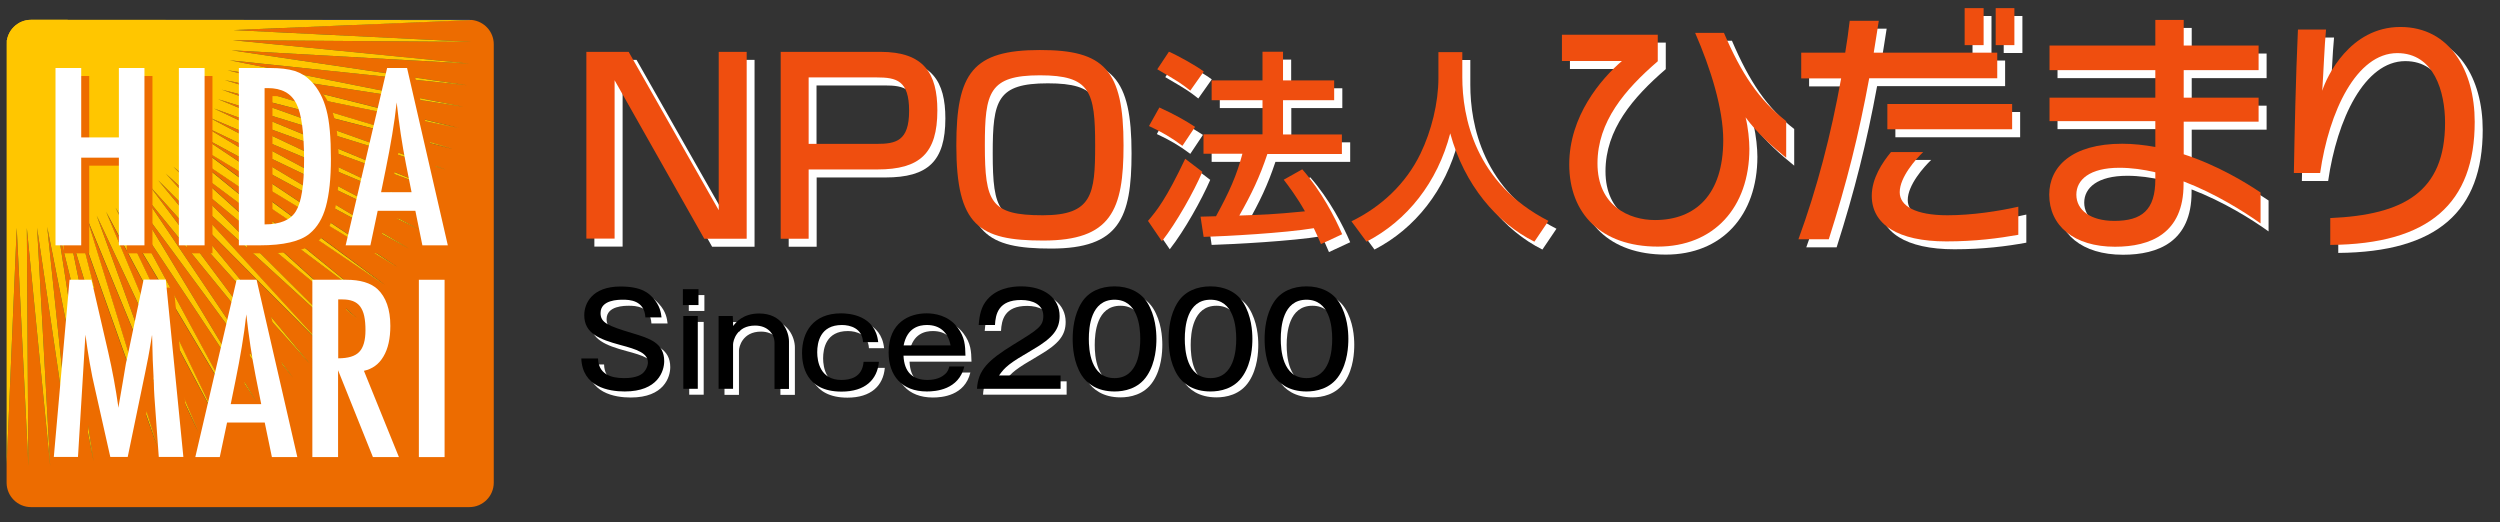 <?xml version="1.0" encoding="utf-8"?>
<!-- Generator: Adobe Illustrator 27.7.0, SVG Export Plug-In . SVG Version: 6.00 Build 0)  -->
<svg version="1.1" id="レイヤー_1" xmlns="http://www.w3.org/2000/svg" xmlns:xlink="http://www.w3.org/1999/xlink" x="0px"
	 y="0px" viewBox="0 0 177.92 37.16" style="enable-background:new 0 0 177.92 37.16;" xml:space="preserve">
<rect x="0" y="0" width="177.92" height="37.16" fill="#333333" stroke="none"/>
<style type="text/css">
	.st0{fill:#ED6C00;}
	.st1{fill:#4A62AF;}
	.st2{fill:#FFC600;}
	.st3{fill:#FFFFFF;}
	.st4{fill:#EF4E0F;}
</style>
<g>
	<path class="st0" d="M33.58,1.42L16.62,2.14l16.93,0.84L16.56,2.86l16.87,1.67L16.48,3.58l16.77,2.49L16.35,4.29L32.98,7.6L16.19,5
		l16.45,4.11L16,5.7l16.23,4.91L15.78,6.38l15.97,5.7L15.52,7.06l15.67,6.47L15.22,7.72l15.34,7.23L14.9,8.37l14.96,7.97L14.54,9
		l14.56,8.69L14.16,9.61l14.12,9.39l-14.53-8.8l13.64,10.07l-14.08-9.5L26.43,21.5l-13.6-10.18l12.59,11.35L12.33,11.86l12.02,11.96
		L11.8,12.36l11.42,12.53L11.26,12.83l10.8,13.07L10.69,13.28l10.15,13.58L10.1,13.7l9.47,14.06L9.49,14.09l8.77,14.51l-9.4-14.15
		l8.05,14.92l-8.7-14.59l7.31,15.3l-7.98-15l6.56,15.64L6.88,15.34l5.79,15.94L6.19,15.57l5,16.2l-5.7-16l4.2,16.43L4.79,15.93
		l3.4,16.61L4.08,16.06l2.58,16.76l-3.3-16.66l1.76,16.86L2.64,16.21l0.93,16.93L1.91,16.23l0.11,16.95L1.19,16.22L0.47,33.16v1.19
		c0,0.96,0.78,1.74,1.74,1.74H33.4c0.96,0,1.74-0.78,1.74-1.74V3.15C35.14,2.25,34.46,1.52,33.58,1.42z"/>
	<path class="st1" d="M33.4,1.41H10.04l23.53,0.02C33.52,1.42,33.46,1.41,33.4,1.41z"/>
	<polygon class="st2" points="33.59,1.42 33.58,1.42 33.58,1.42 	"/>
	<path class="st2" d="M0.47,2.86v0.29c0-0.96,0.78-1.74,1.74-1.74h7.83l-5.2,0v0"/>
	<path class="st2" d="M2.02,33.18L1.91,16.23l1.66,16.91L2.64,16.21l2.48,16.81L3.36,16.15l3.3,16.66L4.08,16.06l4.11,16.48
		l-3.4-16.61L9.7,32.19L5.5,15.76l5.7,16l-5-16.2l6.47,15.71L6.88,15.34l7.23,15.37L7.55,15.07l7.98,15l-7.31-15.3l8.7,14.59
		L8.86,14.45l9.4,14.15L9.49,14.09l10.08,13.67L10.1,13.7l10.74,13.16L10.69,13.28L22.06,25.9l-10.8-13.07l11.97,12.05L11.8,12.36
		l12.54,11.45L12.33,11.86l13.09,10.83L12.83,11.33l13.6,10.18L13.3,10.78l14.08,9.5L13.74,10.21l14.53,8.8L14.16,9.61l14.94,8.08
		L14.54,9l15.32,7.34L14.9,8.37l15.66,6.58L15.22,7.72l15.96,5.81L15.52,7.06l16.23,5.02l-15.97-5.7l16.45,4.22L16,5.7l16.64,3.42
		L16.19,5l16.79,2.6L16.35,4.29l16.89,1.78L16.48,3.58l16.96,0.95L16.56,2.86l16.99,0.12L16.62,2.14l16.96-0.71c0,0,0,0,0,0
		L10.04,1.41H2.21c-0.96,0-1.74,0.78-1.74,1.74v2.63v27.38l0.72-16.94L2.02,33.18z"/>
</g>
<g>
	<g>
		<path class="st0" d="M4.52,5.41h1.83v4.94h2.68V5.41h1.82v12.62H9.02v-6.24H6.35v6.24H4.52V5.41z"/>
		<path class="st0" d="M13.29,5.41h1.83v12.62h-1.83V5.41z"/>
		<path class="st0" d="M17.57,5.41h2.25c0.68,0,1.26,0.07,1.73,0.21C21.98,5.76,22.36,6,22.7,6.35c0.51,0.52,0.87,1.2,1.09,2.04
			c0.22,0.81,0.32,1.98,0.32,3.49c0,1.39-0.12,2.52-0.36,3.4c-0.23,0.84-0.62,1.48-1.16,1.92c-0.66,0.55-1.85,0.83-3.55,0.83h-1.47
			V5.41z M19.39,16.54c1.11,0,1.85-0.31,2.23-0.94c0.39-0.63,0.58-1.84,0.58-3.65c0-1.95-0.18-3.28-0.55-4.01
			c-0.37-0.73-1.04-1.1-2.03-1.1h-0.23V16.54z"/>
		<path class="st0" d="M28.11,5.41h1.42l2.9,12.62h-1.81l-0.51-2.46h-2.68l-0.52,2.46h-1.75L28.11,5.41z M29.86,14.25l-0.4-2.01
			c-0.27-1.37-0.49-2.83-0.66-4.38c-0.08,0.76-0.19,1.52-0.32,2.3c-0.13,0.78-0.28,1.6-0.46,2.47l-0.33,1.62H29.86z"/>
		<path class="st0" d="M5.51,20.48h1.56l1.19,5.15c0.15,0.64,0.28,1.29,0.4,1.93C8.79,28.21,8.9,28.88,9,29.59
			c0.01-0.09,0.02-0.16,0.03-0.22c0.01-0.05,0.01-0.09,0.02-0.11l0.25-1.45l0.23-1.37l0.2-0.91l1.06-5.06h1.58l1.25,12.62h-1.75
			l-0.31-4.28c-0.01-0.22-0.02-0.41-0.03-0.56c-0.01-0.16-0.01-0.29-0.01-0.39l-0.08-1.69l-0.04-1.55c0-0.01,0-0.03,0-0.07
			c0-0.04-0.01-0.08-0.01-0.14l-0.04,0.25c-0.05,0.3-0.09,0.56-0.13,0.78c-0.04,0.22-0.07,0.41-0.1,0.56l-0.23,1.15l-0.09,0.43
			L9.65,33.1H8.42l-1.07-4.76c-0.15-0.63-0.28-1.26-0.39-1.91c-0.11-0.65-0.22-1.32-0.31-2.03l-0.53,8.7H4.4L5.51,20.48z"/>
		<path class="st0" d="M17.41,20.48h1.42l2.9,12.62h-1.81l-0.51-2.46h-2.68l-0.52,2.46h-1.75L17.41,20.48z M19.16,29.32l-0.4-2.01
			c-0.27-1.37-0.49-2.83-0.66-4.38c-0.08,0.76-0.19,1.52-0.32,2.3c-0.13,0.78-0.28,1.6-0.46,2.47l-0.33,1.62H19.16z"/>
		<path class="st0" d="M22.81,20.48h2.4c0.99,0,1.73,0.22,2.22,0.66c0.61,0.57,0.92,1.45,0.92,2.62c0,0.9-0.16,1.63-0.49,2.18
			c-0.32,0.55-0.79,0.89-1.39,1.02l2.49,6.14h-1.85l-2.48-6.18v6.18h-1.83V20.48z M24.63,26.07c0.71,0,1.21-0.15,1.5-0.46
			c0.29-0.3,0.44-0.82,0.44-1.54c0-0.39-0.03-0.73-0.09-1.01c-0.06-0.28-0.16-0.5-0.29-0.68c-0.13-0.17-0.3-0.3-0.51-0.38
			c-0.21-0.08-0.45-0.12-0.74-0.12h-0.31V26.07z"/>
		<path class="st0" d="M30.38,20.48h1.83V33.1h-1.83V20.48z"/>
	</g>
	<g>
		<g>
			<g>
				<g>
					<g>
						<path class="st3" d="M3.95,4.84h1.83v4.94h2.68V4.84h1.82v12.62H8.46v-6.24H5.78v6.24H3.95V4.84z"/>
						<path class="st3" d="M12.73,4.84h1.83v12.62h-1.83V4.84z"/>
						<path class="st3" d="M17,4.84h2.25c0.68,0,1.26,0.07,1.73,0.21c0.43,0.14,0.82,0.38,1.16,0.73c0.51,0.52,0.87,1.2,1.09,2.04
							c0.22,0.81,0.32,1.98,0.32,3.49c0,1.39-0.12,2.52-0.36,3.4c-0.23,0.84-0.62,1.48-1.16,1.92c-0.66,0.55-1.85,0.83-3.55,0.83H17
							V4.84z M18.83,15.97c1.11,0,1.85-0.31,2.23-0.94c0.39-0.63,0.58-1.84,0.58-3.65c0-1.95-0.18-3.28-0.55-4.01
							c-0.37-0.73-1.04-1.1-2.03-1.1h-0.23V15.97z"/>
						<path class="st3" d="M27.55,4.84h1.42l2.9,12.62h-1.81L29.56,15h-2.68l-0.52,2.46H24.6L27.55,4.84z M29.29,13.68l-0.4-2.01
							c-0.27-1.37-0.49-2.83-0.66-4.38c-0.08,0.76-0.19,1.52-0.32,2.3c-0.13,0.78-0.28,1.6-0.46,2.47l-0.33,1.62H29.29z"/>
						<path class="st3" d="M4.95,19.91h1.56l1.19,5.15c0.15,0.64,0.28,1.29,0.4,1.93c0.12,0.65,0.23,1.32,0.33,2.03
							c0.01-0.09,0.02-0.16,0.03-0.22c0.01-0.05,0.01-0.09,0.02-0.11l0.25-1.45l0.23-1.37l0.2-0.91l1.06-5.06h1.58l1.25,12.62H11.3
							l-0.31-4.28c-0.01-0.22-0.02-0.41-0.03-0.56c-0.01-0.16-0.01-0.29-0.01-0.39l-0.08-1.69l-0.04-1.55c0-0.01,0-0.03,0-0.07
							s-0.01-0.08-0.01-0.14l-0.04,0.25c-0.05,0.3-0.09,0.56-0.13,0.78c-0.04,0.22-0.07,0.41-0.1,0.56l-0.23,1.15l-0.09,0.43
							l-1.14,5.51H7.85l-1.07-4.76c-0.15-0.63-0.28-1.26-0.39-1.91c-0.11-0.65-0.22-1.32-0.31-2.03l-0.53,8.7H3.83L4.95,19.91z"/>
						<path class="st3" d="M16.84,19.91h1.42l2.9,12.62h-1.81l-0.51-2.46h-2.68l-0.52,2.46H13.9L16.84,19.91z M18.59,28.76
							l-0.4-2.01c-0.27-1.37-0.49-2.83-0.66-4.38c-0.08,0.76-0.19,1.52-0.32,2.3c-0.13,0.78-0.28,1.6-0.46,2.47l-0.33,1.62H18.59z"
							/>
						<path class="st3" d="M22.24,19.91h2.4c0.99,0,1.73,0.22,2.22,0.66c0.61,0.57,0.92,1.45,0.92,2.62c0,0.9-0.16,1.63-0.49,2.18
							c-0.32,0.55-0.79,0.89-1.39,1.02l2.49,6.14h-1.85l-2.48-6.18v6.18h-1.83V19.91z M24.07,25.5c0.71,0,1.21-0.15,1.5-0.46
							c0.29-0.3,0.44-0.82,0.44-1.54c0-0.39-0.03-0.73-0.09-1.01c-0.06-0.28-0.16-0.5-0.29-0.68c-0.13-0.17-0.3-0.3-0.51-0.38
							c-0.21-0.08-0.45-0.12-0.74-0.12h-0.31V25.5z"/>
						<path class="st3" d="M29.81,19.91h1.83v12.62h-1.83V19.91z"/>
					</g>
				</g>
			</g>
		</g>
	</g>
</g>
<g>
	<g>
		<path class="st3" d="M45.3,4.26l6.41,11.27V4.26h1.99v13.3h-3.02L44.31,6.28v11.27H42.3V4.26H45.3z"/>
		<path class="st3" d="M63.23,4.26c3.1,0,4.05,1.54,4.05,4.17c0,3.04-1.23,4.2-4.27,4.2h-4.89v4.93h-1.99V4.26H63.23z M58.11,6.08
			v4.73h4.84c1.37,0,2.31-0.2,2.31-2.35c0-2.16-0.89-2.38-2.31-2.38H58.11z"/>
		<path class="st3" d="M80.53,10.91c0,4.62-0.88,6.78-5.72,6.78c-4.57,0-6.18-1.06-6.18-6.78c0-5.15,1.18-6.78,5.94-6.78
			C79.16,4.12,80.53,5.54,80.53,10.91z M70.65,10.91c0,4.07,0.42,4.98,4.12,4.98c3.53,0,3.73-1.5,3.73-4.98
			c0-3.83-0.34-4.98-3.93-4.98C70.96,5.93,70.65,7.14,70.65,10.91z"/>
		<path class="st3" d="M86.13,12.8c-0.61,1.41-1.84,3.62-2.88,4.94l-0.99-1.45c0.64-0.75,1.28-1.54,2.65-4.42L86.13,12.8z
			 M83.07,8.22c1.12,0.51,1.8,0.9,2.54,1.38l-0.9,1.35c-0.75-0.57-1.51-1.01-2.38-1.41L83.07,8.22z M83.76,4.24
			c0.59,0.25,1.96,1.01,2.48,1.41l-0.96,1.36c-0.68-0.54-0.85-0.64-2.35-1.52L83.76,4.24z M90.77,11.52c-0.55,1.65-1.12,2.84-2,4.39
			c1.67-0.06,2.32-0.07,4.67-0.3c-0.56-1-1.19-1.84-1.51-2.25l1.32-0.74c1.36,1.55,2.35,3.46,2.84,4.62l-1.51,0.7
			c-0.19-0.44-0.32-0.74-0.51-1.13c-2.1,0.35-6.23,0.57-7.84,0.62L86.02,16c0.2,0,0.99-0.03,1.1-0.03c0.96-1.75,1.48-2.93,1.88-4.45
			h-2.77v-1.39h4.2V7.69h-3.62V6.29h3.62V4.24h1.46v2.04h3.64v1.41H91.9v2.44h4.19v1.39H90.77z"/>
		<path class="st3" d="M102.94,4.27h1.7v1.78c0,2.81,0.88,7.54,6.13,10.23l-1,1.48c-2.67-1.33-4.99-4.04-5.99-7.71
			c-0.9,3.48-3.07,6.22-5.96,7.71l-1.07-1.45c2.12-1.03,3.88-2.68,4.91-4.81c0.78-1.61,1.28-3.62,1.28-5.39V4.27z"/>
		<path class="st3" d="M124.8,8.92c0.18,0.7,0.27,1.67,0.27,2.23c0,4.2-2.54,6.97-6.52,6.97c-4.02,0-6.3-2.34-6.3-5.85
			c0-3.44,2.25-6.07,3.75-7.36h-4.27V3.03h6.82v1.89c-2.34,2.02-4.29,4.29-4.29,7.27c0,3.02,2.25,4.03,4.09,4.03
			c2.86,0,4.86-1.78,4.86-5.69c0-2.23-0.9-5.11-2-7.63h2.05c1.24,2.9,2.5,4.79,4.43,6.28v2.61C126.78,11.05,125.64,10.07,124.8,8.92
			z"/>
		<path class="st3" d="M133.59,6.13c-0.74,4.02-1.6,7.45-2.88,11.47h-2.16c1.33-3.64,2.32-7.44,3.04-11.45h-2.84V4.31h3.13
			c0.13-0.76,0.23-1.51,0.32-2.27h2.07c-0.13,0.77-0.23,1.53-0.36,2.27h8.79v1.82H133.59z M139.09,17.74
			c-3.46,0-5.31-1.22-5.31-3.24c0-1.24,0.74-2.36,1.37-3.12h2.29c-0.52,0.5-1.67,1.78-1.67,2.86c0,0.97,1.1,1.64,3.4,1.64
			c1.73,0,3.64-0.29,5.04-0.61v2C142.81,17.53,141.12,17.74,139.09,17.74z M134.89,9.77v-1.8h8.88v1.8H134.89z M140.38,3.77V1.14
			h1.35v2.63H140.38z M142.6,3.77V1.14h1.33v2.63H142.6z"/>
		<path class="st3" d="M155.97,13.48v0.2c0,3.51-2.36,4.45-4.88,4.45c-2.92,0-4.68-1.49-4.68-3.71c0-1.98,1.6-3.62,5.19-3.62
			c0.79,0,1.58,0.09,2.36,0.23V9.19h-7.53V7.52h7.53V5.56h-7.53V3.81h7.53V1.99h2.02v1.82h5.33v1.75h-5.33v1.96h5.33v1.71h-5.33
			v2.32c2.43,0.79,4.43,2.02,5.47,2.72v2.2C160.24,15.6,158.22,14.34,155.97,13.48z M153.95,12.83c-0.85-0.2-1.71-0.32-2.56-0.32
			c-2.12,0-3.06,0.86-3.06,1.91c0,1.12,1.03,1.87,2.7,1.87c1.96,0,2.92-0.77,2.92-2.95V12.83z"/>
		<path class="st3" d="M166.41,18v-1.91c5.22-0.23,8.17-1.85,8.17-6.79c0-2.18-0.77-4.95-3.4-4.95c-2.9,0-4.86,4.14-5.49,8.53h-1.87
			c0.05-2.79,0.13-6.72,0.29-10.21h2c-0.11,1.08-0.18,3.04-0.27,4.36c0.31-0.99,1.96-4.54,5.56-4.54c3.51,0,5.29,3.1,5.29,6.75
			C176.69,15.03,173.47,17.94,166.41,18z"/>
	</g>
	<g>
		<g>
			<path class="st4" d="M44.74,3.69l6.41,11.27V3.69h1.99v13.3h-3.02L43.74,5.71v11.27h-2.01V3.69H44.74z"/>
			<path class="st4" d="M62.66,3.69c3.1,0,4.05,1.54,4.05,4.17c0,3.04-1.23,4.2-4.27,4.2h-4.89v4.93h-1.99V3.69H62.66z M57.55,5.51
				v4.73h4.84c1.37,0,2.31-0.2,2.31-2.35c0-2.16-0.89-2.38-2.31-2.38H57.55z"/>
			<path class="st4" d="M79.96,10.34c0,4.62-0.88,6.78-5.72,6.78c-4.57,0-6.18-1.06-6.18-6.78c0-5.15,1.18-6.78,5.94-6.78
				C78.59,3.55,79.96,4.97,79.96,10.34z M70.09,10.34c0,4.07,0.42,4.98,4.12,4.98c3.53,0,3.73-1.5,3.73-4.98
				c0-3.83-0.34-4.98-3.93-4.98C70.39,5.36,70.09,6.58,70.09,10.34z"/>
			<path class="st4" d="M85.57,12.23c-0.61,1.41-1.84,3.62-2.88,4.94l-0.99-1.45c0.64-0.75,1.28-1.54,2.65-4.42L85.57,12.23z
				 M82.51,7.65c1.12,0.51,1.8,0.9,2.54,1.38l-0.9,1.35c-0.75-0.57-1.51-1.01-2.38-1.41L82.51,7.65z M83.19,3.68
				c0.59,0.25,1.96,1.01,2.48,1.41l-0.96,1.36c-0.68-0.54-0.85-0.64-2.35-1.52L83.19,3.68z M90.2,10.95c-0.55,1.65-1.12,2.84-2,4.39
				c1.67-0.06,2.32-0.07,4.67-0.3c-0.56-1-1.19-1.84-1.51-2.25l1.32-0.74c1.36,1.55,2.35,3.46,2.84,4.62l-1.51,0.7
				c-0.19-0.44-0.32-0.74-0.51-1.13c-2.1,0.35-6.23,0.57-7.84,0.62l-0.22-1.44c0.2,0,0.99-0.03,1.1-0.03
				c0.96-1.75,1.48-2.93,1.88-4.45h-2.77V9.56h4.2V7.13h-3.62V5.72h3.62V3.68h1.46v2.04h3.64v1.41h-3.64v2.44h4.19v1.39H90.2z"/>
			<path class="st4" d="M102.37,3.71h1.7v1.78c0,2.81,0.88,7.54,6.13,10.23l-1,1.48c-2.67-1.33-4.99-4.04-5.99-7.71
				c-0.9,3.48-3.07,6.22-5.96,7.71l-1.07-1.45c2.12-1.03,3.88-2.68,4.91-4.81c0.78-1.61,1.28-3.62,1.28-5.39V3.71z"/>
			<path class="st4" d="M124.23,8.35c0.18,0.7,0.27,1.67,0.27,2.23c0,4.2-2.54,6.97-6.52,6.97c-4.02,0-6.3-2.34-6.3-5.85
				c0-3.44,2.25-6.07,3.75-7.36h-4.27V2.47h6.82v1.89c-2.34,2.02-4.29,4.29-4.29,7.27c0,3.02,2.25,4.03,4.09,4.03
				c2.86,0,4.86-1.78,4.86-5.69c0-2.23-0.9-5.11-2-7.63h2.05c1.24,2.9,2.5,4.79,4.43,6.28v2.61
				C126.21,10.48,125.07,9.51,124.23,8.35z"/>
			<path class="st4" d="M133.03,5.56c-0.74,4.02-1.6,7.45-2.88,11.47h-2.16c1.33-3.64,2.32-7.44,3.04-11.45h-2.84V3.75h3.13
				c0.13-0.76,0.23-1.51,0.32-2.27h2.07c-0.13,0.77-0.23,1.53-0.36,2.27h8.79v1.82H133.03z M138.52,17.18
				c-3.46,0-5.31-1.22-5.31-3.24c0-1.24,0.74-2.36,1.37-3.12h2.29c-0.52,0.5-1.67,1.78-1.67,2.86c0,0.97,1.1,1.64,3.4,1.64
				c1.73,0,3.64-0.29,5.04-0.61v2C142.25,16.96,140.55,17.18,138.52,17.18z M134.32,9.2V7.4h8.88v1.8H134.32z M139.82,3.21V0.58
				h1.35v2.63H139.82z M142.03,3.21V0.58h1.33v2.63H142.03z"/>
			<path class="st4" d="M155.4,12.91v0.2c0,3.51-2.36,4.45-4.88,4.45c-2.92,0-4.68-1.49-4.68-3.71c0-1.98,1.6-3.62,5.19-3.62
				c0.79,0,1.58,0.09,2.36,0.23V8.62h-7.53V6.95h7.53V4.99h-7.53V3.24h7.53V1.42h2.02v1.82h5.33v1.75h-5.33v1.96h5.33v1.71h-5.33
				v2.32c2.43,0.79,4.43,2.02,5.47,2.72v2.2C159.67,15.04,157.65,13.77,155.4,12.91z M153.39,12.26c-0.85-0.2-1.71-0.32-2.56-0.32
				c-2.12,0-3.06,0.86-3.06,1.91c0,1.12,1.03,1.87,2.7,1.87c1.96,0,2.92-0.77,2.92-2.95V12.26z"/>
			<path class="st4" d="M165.84,17.43v-1.91c5.22-0.23,8.17-1.85,8.17-6.79c0-2.18-0.77-4.95-3.4-4.95c-2.9,0-4.86,4.14-5.49,8.53
				h-1.87c0.05-2.79,0.13-6.72,0.29-10.21h2c-0.11,1.08-0.18,3.04-0.27,4.36c0.31-0.99,1.96-4.54,5.56-4.54
				c3.51,0,5.29,3.1,5.29,6.75C176.12,14.46,172.9,17.38,165.84,17.43z"/>
		</g>
	</g>
</g>
<g>
	<g>
		<path class="st3" d="M46.36,23.01c-0.07-1.22-1.15-1.25-1.59-1.25c-0.32,0-1.6,0-1.6,0.95c0,0.68,0.49,0.9,2.29,1.44
			c1.19,0.36,2.24,0.68,2.24,1.98c0,0.7-0.44,2.16-2.81,2.16c-1.16,0-3.01-0.33-3.09-2.35h1.19c0.03,1.08,0.86,1.4,1.85,1.4
			c0.36,0,0.94-0.04,1.3-0.32c0.27-0.22,0.4-0.57,0.4-0.79c0-0.67-0.76-0.93-1.97-1.25c-1.46-0.4-2.56-0.81-2.56-2.12
			c0-0.83,0.55-2.04,2.58-2.04c1.56,0,2.04,0.52,2.3,0.8c0.51,0.55,0.58,1.06,0.62,1.4H46.36z"/>
		<path class="st3" d="M50.13,22.13h-1.11V21h1.11V22.13z M50.08,28.09h-1.03v-5.18h1.03V28.09z"/>
		<path class="st3" d="M52.6,23.62c0.17-0.23,0.68-0.89,1.85-0.89c1.65,0,2.12,1.32,2.12,1.99v3.38h-1.03v-3.27
			c0-0.63-0.48-1.23-1.38-1.23c-1.32,0-1.57,1.09-1.57,1.35v3.15h-1.03v-5.18h1.01L52.6,23.62z"/>
		<path class="st3" d="M62.97,26.18c-0.11,1.27-0.98,2.12-2.66,2.12c-2.58,0-2.81-1.94-2.81-2.75c0-1.45,0.76-2.82,2.78-2.82
			c0.57,0,2.44,0.13,2.64,2.05h-1.08c-0.05-0.98-0.9-1.22-1.5-1.22c-1.55,0-1.76,1.24-1.76,1.94c0,0.67,0.22,1.97,1.72,1.97
			c0.61,0,1.49-0.17,1.58-1.29H62.97z"/>
		<path class="st3" d="M69.06,26.51c-0.4,1.66-2.03,1.78-2.67,1.78c-1.79,0-2.72-1.14-2.72-2.78c0-2.13,1.47-2.78,2.7-2.78
			c0.57,0,1.55,0.14,2.2,1c0.53,0.71,0.55,1.26,0.57,2.01h-4.41c0.05,1.2,0.68,1.73,1.71,1.73c0.29,0,0.85-0.05,1.23-0.4
			c0.23-0.19,0.28-0.4,0.32-0.56H69.06z M68.07,25.01c-0.18-0.95-0.78-1.45-1.68-1.45c-0.55,0-1.41,0.18-1.66,1.45H68.07z"/>
		<path class="st3" d="M75.89,28.09h-5.93c0.08-1.32,0.76-2.02,2.6-3.15c1.76-1.08,2.12-1.3,2.12-2.04c0-0.8-0.75-1.13-1.58-1.13
			c-1.62,0-1.82,1.01-1.86,1.78h-1.16c0.03-0.34,0.08-1.08,0.47-1.63c0.69-0.98,1.87-1.12,2.54-1.12c1.7,0,2.75,0.86,2.75,2.11
			c0,0.91-0.44,1.54-1.89,2.38c-1.7,0.99-1.98,1.23-2.42,1.85h4.38V28.09z"/>
		<path class="st3" d="M82.07,21.95c0.58,0.94,0.65,2.03,0.65,2.59c0,0.5-0.05,1.67-0.65,2.59c-0.63,0.98-1.67,1.15-2.33,1.15
			c-1.24,0-1.97-0.57-2.34-1.15c-0.58-0.92-0.64-2.01-0.64-2.59c0-0.66,0.09-1.72,0.64-2.59c0.5-0.8,1.38-1.15,2.34-1.15
			C80.73,20.8,81.58,21.18,82.07,21.95z M77.91,24.55c0,0.76,0.11,2.79,1.83,2.79c1.71,0,1.83-2.03,1.83-2.79
			c0-0.89-0.17-2.79-1.83-2.79C78.05,21.76,77.91,23.7,77.91,24.55z"/>
		<path class="st3" d="M88.9,21.95c0.58,0.94,0.65,2.03,0.65,2.59c0,0.5-0.05,1.67-0.65,2.59c-0.63,0.98-1.67,1.15-2.33,1.15
			c-1.24,0-1.97-0.57-2.34-1.15c-0.58-0.92-0.64-2.01-0.64-2.59c0-0.66,0.09-1.72,0.64-2.59c0.5-0.8,1.38-1.15,2.34-1.15
			C87.56,20.8,88.42,21.18,88.9,21.95z M84.74,24.55c0,0.76,0.11,2.79,1.83,2.79c1.71,0,1.83-2.03,1.83-2.79
			c0-0.89-0.17-2.79-1.83-2.79C84.89,21.76,84.74,23.7,84.74,24.55z"/>
		<path class="st3" d="M95.73,21.95c0.58,0.94,0.65,2.03,0.65,2.59c0,0.5-0.05,1.67-0.65,2.59c-0.63,0.98-1.67,1.15-2.33,1.15
			c-1.24,0-1.97-0.57-2.34-1.15c-0.58-0.92-0.64-2.01-0.64-2.59c0-0.66,0.09-1.72,0.64-2.59c0.5-0.8,1.38-1.15,2.34-1.15
			C94.39,20.8,95.25,21.18,95.73,21.95z M91.57,24.55c0,0.76,0.11,2.79,1.83,2.79c1.71,0,1.83-2.03,1.83-2.79
			c0-0.89-0.17-2.79-1.83-2.79C91.72,21.76,91.57,23.7,91.57,24.55z"/>
	</g>
	<g>
		<g>
			<path d="M45.93,22.58c-0.07-1.22-1.15-1.25-1.59-1.25c-0.32,0-1.6,0-1.6,0.95c0,0.68,0.49,0.9,2.29,1.44
				c1.19,0.36,2.24,0.68,2.24,1.98c0,0.7-0.44,2.16-2.81,2.16c-1.16,0-3.01-0.33-3.09-2.35h1.19c0.03,1.08,0.86,1.4,1.85,1.4
				c0.36,0,0.94-0.04,1.3-0.32c0.27-0.22,0.4-0.57,0.4-0.79c0-0.67-0.76-0.93-1.97-1.25c-1.46-0.4-2.56-0.81-2.56-2.12
				c0-0.83,0.55-2.04,2.58-2.04c1.56,0,2.04,0.52,2.3,0.8c0.51,0.55,0.58,1.06,0.62,1.4H45.93z"/>
			<path d="M49.7,21.71H48.6v-1.13h1.11V21.71z M49.66,27.67h-1.03v-5.18h1.03V27.67z"/>
			<path d="M52.18,23.2c0.17-0.23,0.68-0.89,1.85-0.89c1.65,0,2.12,1.32,2.12,1.99v3.38h-1.03V24.4c0-0.63-0.48-1.23-1.38-1.23
				c-1.32,0-1.57,1.09-1.57,1.35v3.15h-1.03v-5.18h1.01L52.18,23.2z"/>
			<path d="M62.55,25.75c-0.11,1.27-0.98,2.12-2.66,2.12c-2.58,0-2.81-1.94-2.81-2.75c0-1.45,0.76-2.82,2.78-2.82
				c0.57,0,2.44,0.13,2.64,2.05h-1.08c-0.05-0.98-0.9-1.22-1.5-1.22c-1.55,0-1.76,1.24-1.76,1.94c0,0.67,0.22,1.97,1.72,1.97
				c0.61,0,1.49-0.17,1.58-1.29H62.55z"/>
			<path d="M68.63,26.08c-0.4,1.66-2.03,1.78-2.67,1.78c-1.79,0-2.72-1.14-2.72-2.78c0-2.13,1.47-2.78,2.7-2.78
				c0.57,0,1.55,0.14,2.2,1c0.53,0.71,0.55,1.26,0.57,2.01H64.3c0.05,1.2,0.68,1.73,1.71,1.73c0.29,0,0.85-0.05,1.23-0.4
				c0.23-0.19,0.28-0.4,0.32-0.56H68.63z M67.65,24.58c-0.18-0.95-0.78-1.45-1.68-1.45c-0.55,0-1.41,0.18-1.66,1.45H67.65z"/>
			<path d="M75.46,27.67h-5.93c0.08-1.32,0.76-2.02,2.6-3.15c1.76-1.08,2.12-1.3,2.12-2.04c0-0.8-0.75-1.13-1.58-1.13
				c-1.62,0-1.82,1.01-1.86,1.78h-1.16c0.03-0.34,0.08-1.08,0.47-1.63c0.69-0.98,1.87-1.12,2.54-1.12c1.7,0,2.75,0.86,2.75,2.11
				c0,0.91-0.44,1.54-1.89,2.38c-1.7,0.99-1.98,1.23-2.42,1.85h4.38V27.67z"/>
			<path d="M81.65,21.53c0.58,0.94,0.65,2.03,0.65,2.59c0,0.5-0.05,1.67-0.65,2.59c-0.63,0.98-1.67,1.15-2.33,1.15
				c-1.24,0-1.97-0.57-2.34-1.15c-0.58-0.92-0.64-2.01-0.64-2.59c0-0.66,0.09-1.72,0.64-2.59c0.5-0.8,1.38-1.15,2.34-1.15
				C80.3,20.38,81.16,20.76,81.65,21.53z M77.49,24.12c0,0.76,0.11,2.79,1.83,2.79c1.71,0,1.83-2.03,1.83-2.79
				c0-0.89-0.17-2.79-1.83-2.79C77.63,21.33,77.49,23.28,77.49,24.12z"/>
			<path d="M88.48,21.53c0.58,0.94,0.65,2.03,0.65,2.59c0,0.5-0.05,1.67-0.65,2.59c-0.63,0.98-1.67,1.15-2.33,1.15
				c-1.24,0-1.97-0.57-2.34-1.15c-0.58-0.92-0.64-2.01-0.64-2.59c0-0.66,0.09-1.72,0.64-2.59c0.5-0.8,1.38-1.15,2.34-1.15
				C87.13,20.38,87.99,20.76,88.48,21.53z M84.32,24.12c0,0.76,0.11,2.79,1.83,2.79c1.71,0,1.83-2.03,1.83-2.79
				c0-0.89-0.17-2.79-1.83-2.79C84.46,21.33,84.32,23.28,84.32,24.12z"/>
			<path d="M95.31,21.53c0.58,0.94,0.65,2.03,0.65,2.59c0,0.5-0.05,1.67-0.65,2.59c-0.63,0.98-1.67,1.15-2.33,1.15
				c-1.24,0-1.97-0.57-2.34-1.15C90.06,25.8,90,24.71,90,24.12c0-0.66,0.09-1.72,0.64-2.59c0.5-0.8,1.38-1.15,2.34-1.15
				C93.97,20.38,94.82,20.76,95.31,21.53z M91.15,24.12c0,0.76,0.11,2.79,1.83,2.79c1.71,0,1.83-2.03,1.83-2.79
				c0-0.89-0.17-2.79-1.83-2.79C91.29,21.33,91.15,23.28,91.15,24.12z"/>
		</g>
	</g>
</g>
</svg>
